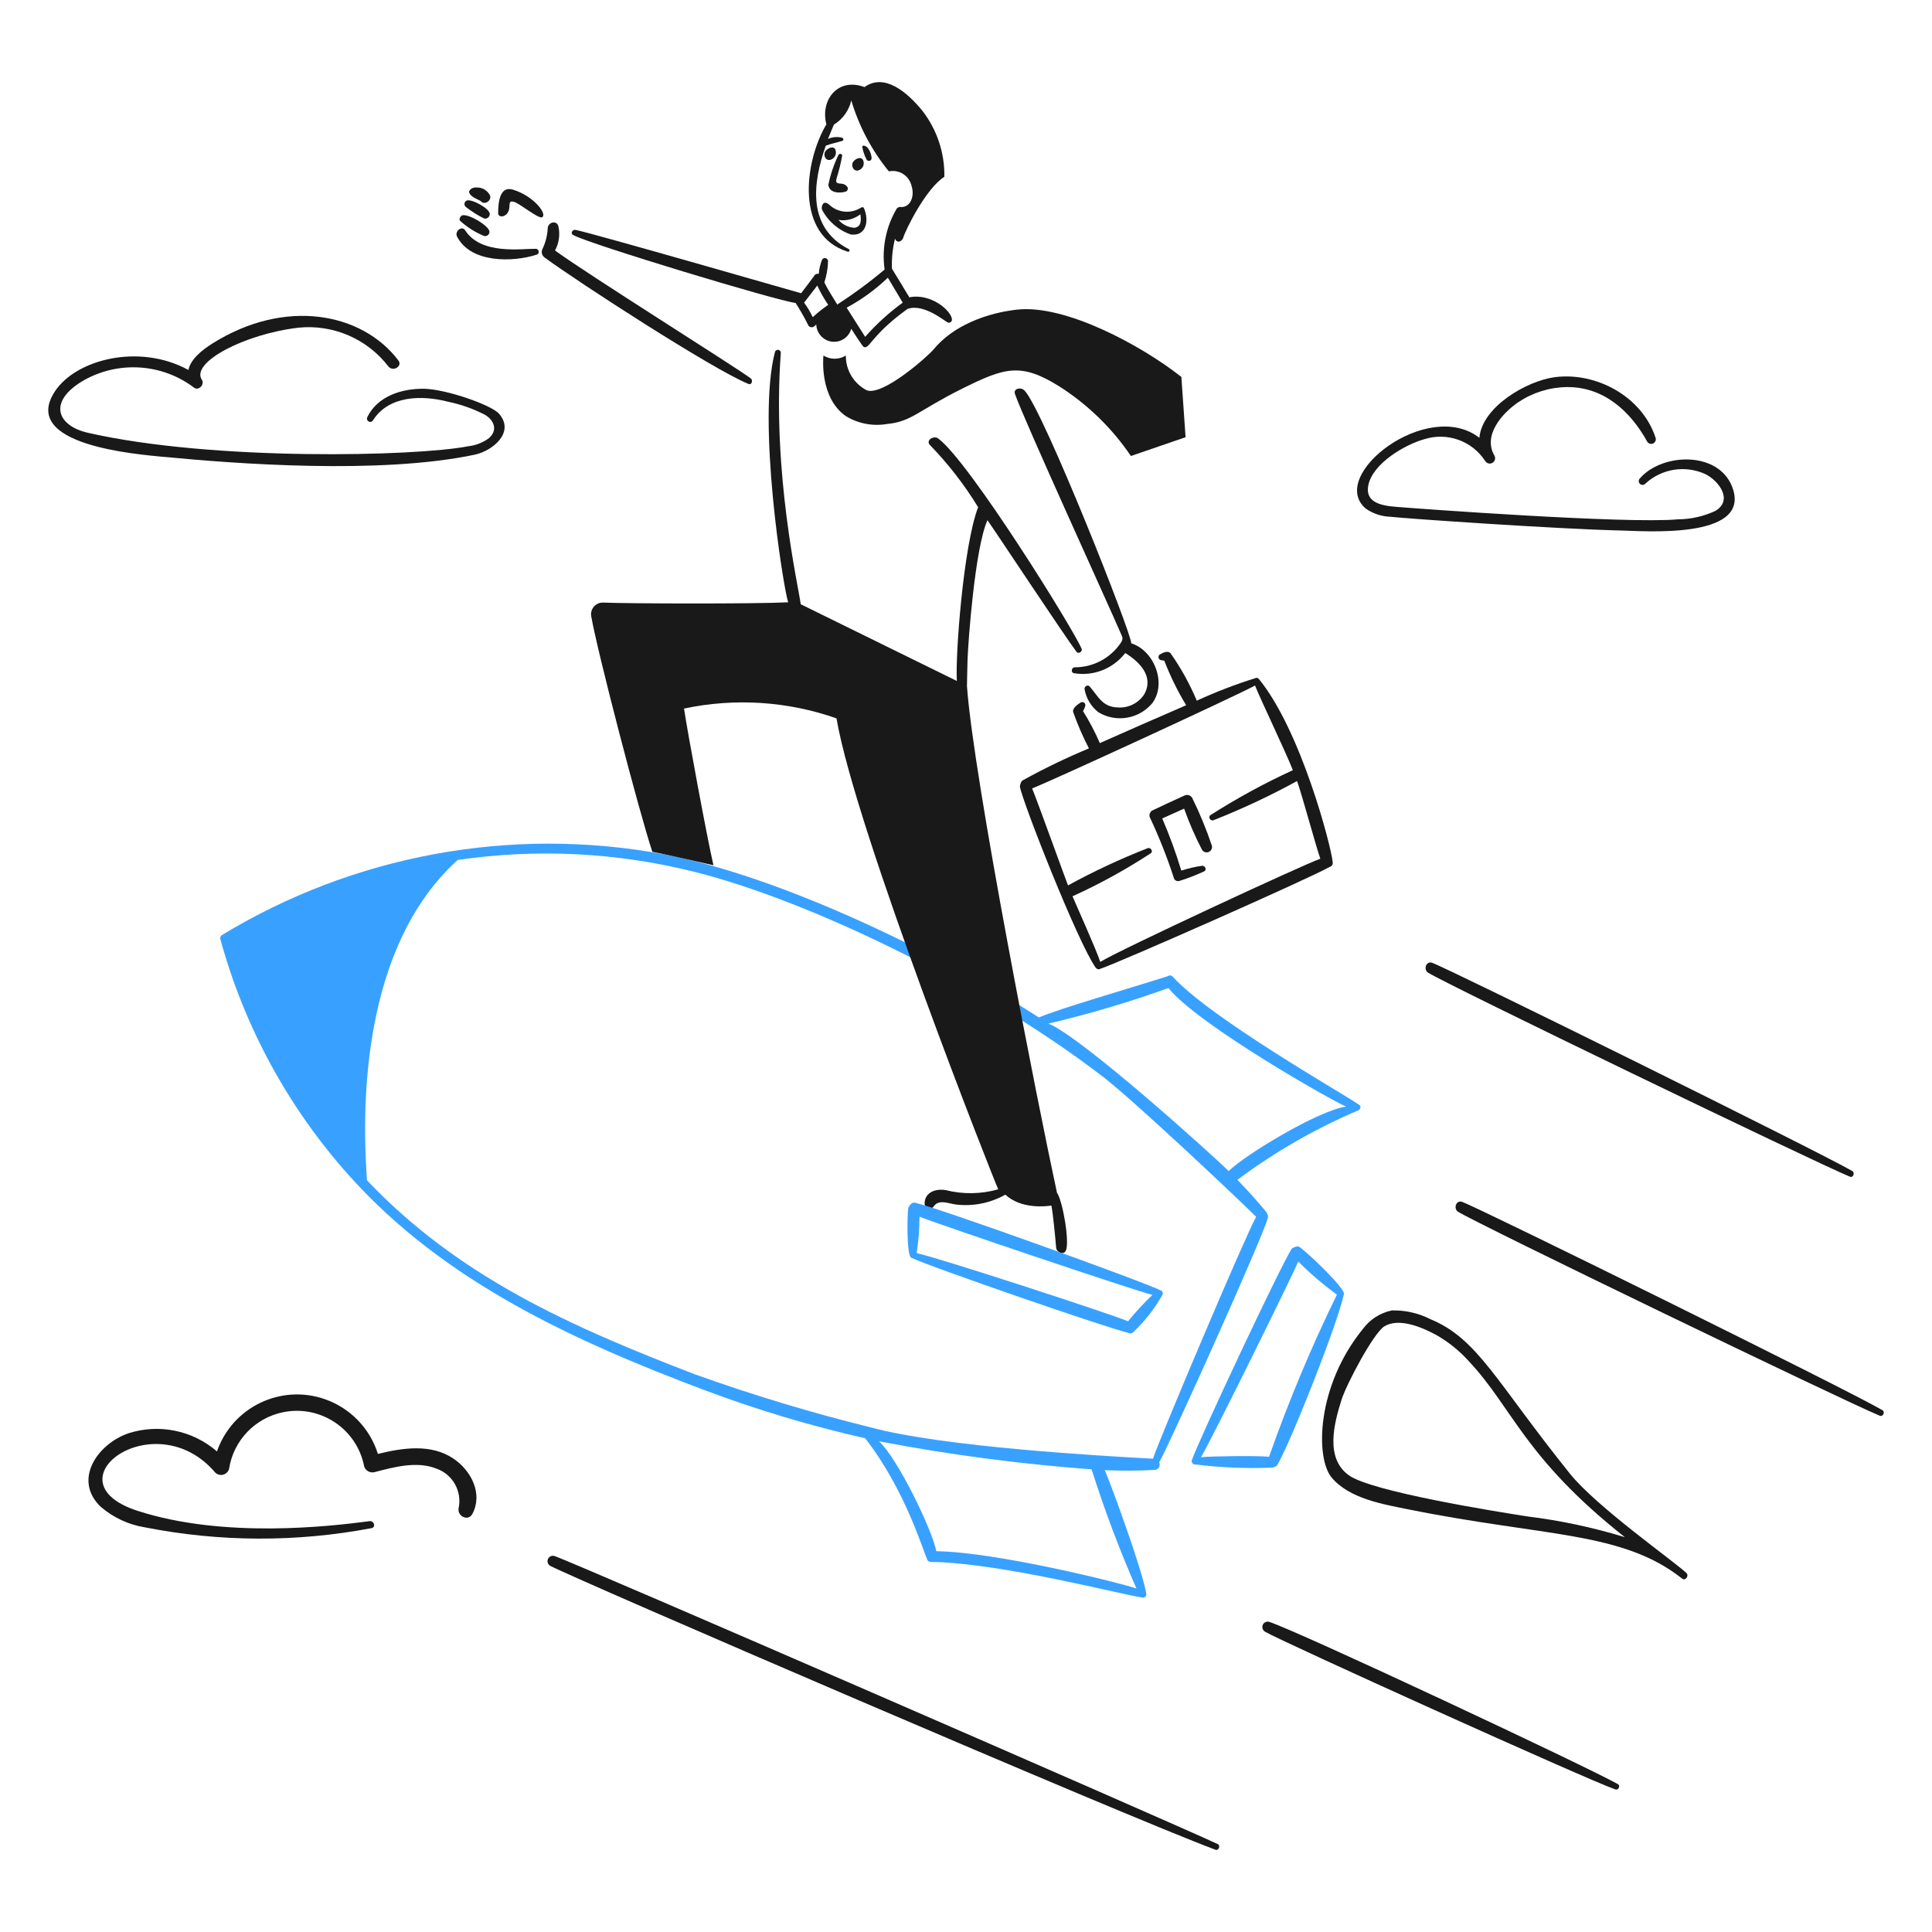 <?xml version="1.0" encoding="UTF-8"?>
<svg id="Layer_1" data-name="Layer 1" xmlns="http://www.w3.org/2000/svg" viewBox="0 0 400 400">
  <defs>
    <style>
      .cls-1 {
        fill: #38a1ff;
      }

      .cls-2 {
        fill: #191919;
      }
    </style>
  </defs>
  <path class="cls-1" d="M45.58,194.3c4.97,18.25,14.13,35.08,26.76,49.16,19.63,21.93,46.61,34.23,73.65,44.4,10.81,4.06,21.88,7.37,33.14,9.92,8.3,10.68,11.96,23.27,12.77,24.9,.05,.38,.37,.67,.75,.7,14.4,.12,40.45,7,43.88,7.37,.07,.01,.14,.02,.2,0,.38-.04,.65-.38,.61-.76-.82-4.82-7.03-21.94-8.6-25.6,3.42,.12,6.85,.14,10.27-.06,.16,0,.32-.04,.46-.1,.55-.26,.78-.91,.53-1.46,2.26-4.01,21.29-46.23,22.52-50.67,.03-.39-.07-.78-.29-1.1-1.92-2.33-3.95-4.58-6.04-6.73,7.75-5.79,16.17-10.62,25.07-14.4,.12-.06,.87-.75,0-1.22-3.08-2.15-30.88-17.99-38.48-26.47-.29-.28-.73-.3-1.04-.06-7.43,2.38-22.69,6.79-26.64,8.53-19.27-12.42-52.54-29.07-77.94-33.84-31.47-5.77-63.95,.22-91.29,16.83-.12,.06-.35,.52-.28,.65Zm208.8,48.16c-3.02-3.02-30.64-27.97-37.32-30.53,8.41-1.98,16.71-4.44,24.84-7.37,6.27,7.72,34.19,23.51,36.8,24.55-5.63,.75-20.78,9.87-24.32,13.35Zm-60.53,78.7c-.76-4.18-7.89-19.09-11.85-22.75,14.54,2.77,29.23,4.71,44,5.8,2.66,8.38,5.76,16.62,9.29,24.67-2.73-.99-28.79-7.55-41.44-7.72h0Zm-49.8-36.55c-25.87-9.95-49-20.18-68.07-40.23-.53-8.3-3.25-46.49,18.8-66.34,16.45-2.41,33.22-1.54,49.33,2.55,22.26,5.61,58.09,22.27,84.21,42.31,6.21,4.76,27.1,24.43,31.75,29.02-2.26,4.01-20.02,45.97-21.36,50.09-10.56-.58-43.47-2.42-58.5-6.5-12.23-3.02-24.3-6.66-36.16-10.91h0Z"/>
  <path class="cls-2" d="M179.35,80.77c3.3,1.42,12.77-7.02,13.93-8.42,5.82-7.01,15.84-8.08,17.24-8.24,9.94-1.15,25.7,7.33,34.07,13.93l.87,12.48c-3.77,1.28-7.54,2.61-11.32,3.89-3.9-5.76-8.94-10.66-14.8-14.4-8.01-5.01-11.33-3.91-20.14,.46-9.11,4.53-10.5,6.85-15.55,7.31-2.95,.51-5.98-.07-8.53-1.63-5.4-3.77-4.7-11.9-4.64-12.54,1.42,.88,3.22,.88,4.64,0-.03,2.99,1.6,5.74,4.24,7.15Z"/>
  <path class="cls-2" d="M124.37,124.79c-1.32,.23-2.2,1.49-1.96,2.81,1.22,7.1,9.87,40.4,12.65,48.75,2.15,.41,10.68,2.32,12.65,2.79-1.33-5.75-5.34-27.39-6.09-32.44,10.51-2.23,21.43-1.53,31.57,2.03,3.89,23.04,33.2,97.21,33.49,97.5-3.54,1.01-7.28,1.07-10.85,.18-2.03-.38-4.4,.41-4.4,2.78,0,.36,.19,.69,.5,.88,.49,.29,1.12,.14,1.42-.35,1.04-1.45,3.01-.56,4.47-.35,3.57,.45,7.19-.26,10.33-2.03,3.25,3.02,8.36,2.44,9.52,2.26,.29,1.1,.85,6.9,.99,8.7,.08,.98,1.55,1.67,2.03,.58,.78-1.76-.64-10.16-1.86-11.96-3.95-18.22-17.3-85.9-18.63-104.87,0,0,.06-3.71,.12-5.51,.12-3.48,1.51-23.04,4.12-28.84,1.46,2.03,16.1,24.18,18.46,27.28,.35,.46,1.28-.06,1.04-.64-1.56-3.89-23.22-38.73-29.67-43.54-1-.74-2.67,.41-1.74,1.33,3.79,3.91,7.14,8.23,9.98,12.88-3.07,8.01-4.75,30.88-4.4,35.98l-32.33-15.89c-.46-3.71-5.97-27.18-4.12-52.06,0-.27-.18-.51-.44-.59-.33-.1-.68,.09-.77,.42-3.76,14.21,1.68,48.58,2.73,51.83-6.9,.35-32.96,.28-38.3,.06-.16,0-.32,0-.48,.04Z"/>
  <path class="cls-2" d="M112.76,53.32c6.86,5.05,34.86,23.2,42.2,26.17,.7,.28,.99-.76,.46-1.16-3.26-2.44-34.12-21.76-40.51-26.47,.83-1.53,1.08-3.3,.7-5-.35-1.33-2.05-.87-2.2,.29-.07,1.53-.44,3.03-1.1,4.41-.31,.61-.11,1.36,.45,1.75Z"/>
  <path class="cls-2" d="M178.53,30.45c.16,.89,.45,1.75,.87,2.55,.07,.15,.21,.27,.38,.3,.3,.07,.6-.12,.67-.42,.07-.64-.52-2.7-1.68-2.73-.17,0-.29,.17-.23,.29Z"/>
  <path class="cls-2" d="M177.77,35.26c.8-.26,1.24-1.11,.99-1.92-.34-1.16-1.8-.46-2.2,.29-.41,.87,.29,1.97,1.21,1.63Z"/>
  <path class="cls-2" d="M172.02,33.06c.78-.28,1.21-1.12,.99-1.91-.28-1.16-1.8-.46-2.2,.29-.4,.87,.24,1.97,1.21,1.62Z"/>
  <path class="cls-2" d="M238.14,169.39c1.88,4,3.5,8.11,4.87,12.3,0,.03,.01,.06,.02,.1,.15,.48,.66,.75,1.14,.6,1.75-.54,3.45-1.2,5.11-1.97,.7-.35,.17-1.28-.46-1.16-1.44,.21-2.85,.54-4.24,.99-1.12-3.67-2.43-7.28-3.95-10.8,1.51-.7,3.02-1.34,4.53-2.03,1.04,2.93,2.28,5.78,3.71,8.53,.26,.42,.76,.61,1.23,.49,.6-.15,.96-.76,.8-1.36-1.13-3.38-2.49-6.67-4.06-9.87-.34-.59-1.09-.8-1.68-.47-2.22,1.02-4.42,2.01-6.62,3.08-.53,.33-.71,1.02-.41,1.57Z"/>
  <path class="cls-2" d="M210.16,81.63c1.86,5.34,19.32,43.56,21.76,49.22,.47,1.1,.73,1.32,.12,2.26-2.14,3.16-5.7,5.05-9.52,5.05-.7,0-.87,1.1-.17,1.22,4.04,.68,8.12-.93,10.62-4.18,2.9,1.8,6.01,4.8,3.94,8.54-1.19,1.83-3.28,2.88-5.45,2.73-3.19-.07-4.04-2.23-5.86-4.35-.4-.47-1.23,.06-1.04,.64,.34,1.86,1.35,3.53,2.84,4.7,3.69,2.23,8.46,1.41,11.2-1.92,3-4.1,.36-10.85-4.4-12.36,.35-1.33-18.09-48.01-22.05-52.29-.81-.88-2.5-.41-1.97,.75Z"/>
  <path class="cls-2" d="M211.14,162.83c.64,3.42,12.01,32.33,15.73,37.55,0,0,.41,.41,.7,.29,3.95-1.28,43.94-18.98,47.71-21.18,.45-.1,.73-.54,.64-.99-.27-3.13-6.56-27.34-15.32-37.96-.15-.16-.37-.23-.58-.17-4.18,1.3-8.27,2.87-12.24,4.7-1.43-3.41-3.22-6.66-5.34-9.69-.5-.78-1.5-.34-2.32,.12-.11,.08-.19,.19-.23,.32-.12,.35,.07,.72,.41,.84,.25,.06,.5,.1,.75,.12,1.24,3.2,2.75,6.29,4.53,9.23-3.13,1.34-15.03,6.56-17.87,7.84-.99-2.29-2.15-4.5-3.48-6.62,.21-.34,.37-.71,.47-1.1,.03-.15,0-.3-.06-.44-.17-.31-.56-.43-.87-.26-.69,.41-1.83,1.26-1.57,2.03,.91,2.57,2,5.07,3.25,7.49-4.73,1.96-9.34,4.19-13.81,6.67-.29,.34-.45,.77-.47,1.22Zm2.56,.4c3.54-1.34,42.6-19.33,46.14-21.3,.93,2.44,6.5,14.05,7.83,17.53-5.92,2.72-11.64,5.84-17.12,9.34-.46,.41,.06,1.21,.64,1.04,5.95-2.35,11.74-5.06,17.35-8.13,.99,2.68,3.89,13.47,4.82,16.08-3.54,1.22-42.02,19.1-45.56,21.36-.93-2.78-4.99-11.78-5.75-13.58,5.64-2.56,11.07-5.55,16.25-8.94,.47-.39-.06-1.21-.64-1.04-5.67,2.22-11.2,4.8-16.54,7.72-.29-.64-6.38-17.58-7.43-20.08Z"/>
  <path class="cls-1" d="M247.08,303.15c5.44,.7,10.94,.93,16.42,.7,.06-.06,.76-.18,.99-.58,3-5.32,12.44-29.18,13.76-35.35,.26-1.2-7.62-8.71-9.29-9.8-.35-.23-1.39,.23-1.51,.4-2.33,3.53-19.56,40.28-20.72,43.88-.12,.3,.35,.75,.35,.75Zm15.67-1.55c-2.55-.24-12.07-.12-14.1,.1,1.97-3.19,18.92-37.55,20.14-40.51,2.48,2.49,5.16,4.78,8,6.85-5.32,10.9-10.01,22.1-14.04,33.55h0Z"/>
  <path class="cls-1" d="M188.65,260.39c3.48,1.74,41.09,14.74,44.92,15.55,.31,.18,.7,.16,.99-.06,2.46-2.32,4.55-5,6.2-7.95,0-.06-.06-.58-.29-.7-3.78-1.9-46.59-17.31-51.02-18.22-.93-.19-1.4,1.1-1.4,1.1-.24,1.34-.36,9.8,.6,10.27Zm1.14-.94c.38-2.5,.58-5.02,.58-7.55,3.37,1.4,44.28,15.21,48.23,16.2-1.8,1.71-3.49,3.53-5.05,5.46-3.31-1.45-40.04-13.41-43.76-14.11Z"/>
  <path class="cls-2" d="M389.73,291.96c-7.11-4.18-83.4-41.83-87-43.12-1.27-.46-1.86,1.39-.87,2.03,3.55,2.31,79.98,39.23,87.35,42.25,.7,.23,1.11-.82,.53-1.16Z"/>
  <path class="cls-2" d="M383.52,242.46c-7.14-4.12-83.4-41.83-87-43.12-1.27-.46-1.86,1.39-.87,2.03,3.55,2.31,79.99,39.21,87.35,42.25,.7,.29,1.05-.82,.53-1.16Z"/>
  <path class="cls-2" d="M252.12,381.8c-10.04-4.7-133.02-58.21-137.37-59.66-.47-.12-.96,.08-1.22,.49-.33,.52-.17,1.21,.35,1.54,5.06,2.71,119.75,52.12,137.78,58.8,.64,.24,1.1-.86,.46-1.17Z"/>
  <path class="cls-2" d="M334.95,369.38c-5.86-3.36-66.22-31.69-72.2-33.6-.47-.12-.98,.08-1.23,.49-.33,.52-.16,1.21,.36,1.54,3.02,1.85,66.6,30.6,72.55,32.67,.69,.24,1.1-.81,.52-1.11Z"/>
  <path class="cls-2" d="M282.7,105.25c1.51,1.08,3.31,1.68,5.17,1.74,3.08,.37,34.77,2.55,47.6,2.84,4.93,.11,26.42,1.85,23.39-8.36-2.43-8.18-14.67-7.87-19.38-2.38-.26,.3-.26,.74,0,1.04,.29,.32,.78,.35,1.1,.07,3.38-3.17,8.34-3.97,12.54-2.02,2.78,1.4,5.74,5.38,2.03,7.6-2.42,1.12-5.05,1.72-7.72,1.74-10.73,.98-54.38-2.26-57.16-2.49s-7.84-.29-6.97-4.58c.92-4.52,7.6-8.42,11.6-9.52,4.74-1.5,9.9,.35,12.6,4.53,.31,.49,.94,.66,1.45,.39,.54-.28,.75-.95,.47-1.49-2.49-4.22,1.61-8.84,4.93-11.09,2.97-1.99,6.46-3.08,10.04-3.13,7.6-.08,13.17,4.97,16.66,11.32,.22,.35,.65,.52,1.05,.41,.51-.13,.82-.66,.69-1.17-2.75-8.57-12.3-13.76-20.95-12.6-5.63,.75-14.97,6.04-15.55,12.54-10.69-8.3-31.49,7.74-23.57,14.62Z"/>
  <path class="cls-2" d="M20.95,312.04c2.58,2.2,5.71,3.64,9.05,4.18,15.48,3.05,31.4,3.11,46.9,.17,1-.19,.53-1.57-.4-1.45-8.25,1.1-30.25,3.63-48.05-2.15-18.87-6.12,3.67-22.58,16.13-7.89,.19,.18,.43,.32,.68,.4,.91,.28,1.88-.23,2.16-1.15,.9-5.93,5.43-10.64,11.31-11.79,7.7-1.5,15.16,3.52,16.66,11.21,.27,.92,1.22,1.45,2.15,1.22,4.06-1.06,8.81-2.36,12.89-.7,3.32,1.2,5.25,4.67,4.53,8.13-.36,1.68,1.98,2.85,2.84,1.22,2.22-4.17-.23-8.95-3.89-11.43-4.64-3.15-10.51-2.26-15.67-.99-1.66-5.31-5.74-9.51-10.99-11.34-9.15-3.18-19.15,1.66-22.33,10.82-5.02-4.35-11.95-5.78-18.28-3.77-6.44,2.18-11.68,9.71-5.7,15.32Z"/>
  <path class="cls-2" d="M99.54,41.66c.87,.98,2.53-.34,1.8-1.4-.45-.73-1.19-1.24-2.03-1.4-.8-.11-1.85-.12-2.2,.81,.12,1.16,2.15,1.68,2.43,1.99Z"/>
  <path class="cls-2" d="M96.31,41.79c-.25,.34-.18,.82,.16,1.07,1.17,.93,2.43,1.72,3.77,2.38,.07,.02,.14,.02,.22,.02,.52,0,.95-.43,.94-.95,.06-1.1-3.77-3.19-4.76-2.79-.14,.05-.25,.14-.34,.26Z"/>
  <path class="cls-2" d="M95.25,45.71c1.45,1.32,3.12,2.38,4.93,3.13,.09,.03,.19,.04,.29,.04,.49-.01,.88-.42,.87-.91-.08-1.28-4.75-4-5.8-3.31-.29,.23-.53,.75-.29,1.04Z"/>
  <path class="cls-2" d="M111.54,52.19c.03-.34-.22-.65-.56-.68-2.96-.06-11.35,1.34-14.68-3.83-.68-1.06-2.21,.24-1.68,1.28,2.81,5.53,11.51,5.37,16.48,3.77,.24-.07,.42-.29,.45-.54Z"/>
  <path class="cls-2" d="M106.22,39.27c-2.84-.88-3.08,2.84-3.08,4.88,0,.94,1.67,.94,2.2-.58,.36-1.04-.28-2.34,1.34-1.68,1.11,.45,4.53,3.19,5.46,3.13,1.38-.46-1.46-4.37-5.92-5.75Z"/>
  <path class="cls-2" d="M173.6,32.07c-.95,1.96-1.65,4.02-2.09,6.15,.11,1.74,2.26,1.85,3.6,1.45,.01,0,.03-.01,.04-.02,.34-.17,.48-.57,.31-.91-.26-.4-.69-.66-1.16-.7-.87-.1-1.39,0-1.1-1.1,.49-1.54,.88-3.11,1.16-4.7,.05-.41-.58-.52-.76-.17Z"/>
  <path class="cls-2" d="M170.18,43.39c1.26,2.42,3.4,4.27,5.98,5.16,3.31,.4,3.77-3.02,2.73-5.4-.12-.35-.46-.29-.7-.12-2.06,1.28-4.73,1.02-6.5-.64-1.32-1.17-1.7,.47-1.51,.99Zm6.73,3.77c-1.28-.07-2.47-.66-3.31-1.63,1.6,.26,3.24-.16,4.53-1.16,.18,1.16,.24,2.59-1.22,2.79h0Z"/>
  <path class="cls-2" d="M275.69,305.89c3.66,4.42,10.74,5.56,15.96,6.62,28.36,5.72,44.19,4.49,56.64,14.34,.65,.51,1.46-.59,.87-1.16-2.34-2.29-18.59-13.68-24.14-20.6-15.36-19.12-19.04-27.92-28.9-31.98-2.46-1.25-5.19-1.87-7.95-1.8-2.43,.5-4.58,1.89-6.04,3.89-9.59,11.82-9.81,26.63-6.44,30.69Zm3.54-.47c-4.92-3.56-3.02-10.73-1.5-15.55,1.05-3.36,6.68-13.92,8.88-15.26,3.03-1.85,7.77,.18,10.68,1.74,2.57,1.45,4.88,3.32,6.85,5.51,9.07,9.68,11.45,19.94,32.27,36.4-6.59-2.02-13.35-3.46-20.2-4.3-6.62-1.04-32.26-5.13-36.97-8.53h0Z"/>
  <path class="cls-2" d="M118.7,48.67c3.31,1.86,42.31,13.65,46.02,14.05,.93,1.44,1.78,2.93,2.55,4.47,.04,.12,.1,.22,.18,.31,.31,.33,.82,.35,1.15,.04,.11-.12,.28-.23,.4-.35,.05,1.61,1.15,3,2.7,3.44,1.97,.55,4-.6,4.55-2.57,.7,1.16,2.38,3.66,2.5,3.72,1.26,.76,1.37-2.24,9.17-7.84,3.48-1.16,7.83,2.73,8.36,2.84,.05,.02,.11,.03,.17,.03,.35,0,.63-.26,.64-.61,0-1.8-4.35-5.57-8.82-4.64-1.16-1.92-3.54-5.86-3.6-5.92-.09-2.11,.13-4.22,.64-6.27,0,.01,0,.02,0,.03,.09,.42,.5,.7,.92,.61,.29-.11,.53-.32,.7-.58,.52-1.86,4.82-10.45,8.59-12.83,.08-4.93-1.52-9.74-4.53-13.64-3.2-3.93-7.89-7.88-12.01-4.93-5.49-2.06-9.19,2.63-7.89,7.72-4.64,7.83-6.43,22.99,4.41,26.35,.14,.05,.29,0,.36-.14,.07-.14,.02-.31-.13-.38-8.59-4.42-7.54-13.58-4.76-21.42,1.1-.41,2.26-.64,3.42-.99,.09-.03,.16-.11,.2-.2,.07-.18-.02-.37-.2-.44-.98-.27-2.03-.19-2.96,.23,.41-1.04,.82-2.03,1.22-2.96,1.82-1.12,3.12-2.92,3.6-5,1.6,5.36,4.24,10.35,7.78,14.68,2.13-.44,4.21,.9,4.7,3.02,.69,2.08-.22,4.63-2.44,4.35-.12-.05-.58,.23-.64,.35-2.24,3.79-3.12,8.24-2.5,12.6-3.11,2.62-6.39,5.04-9.8,7.25,0-.06-1.97-3.02-2.67-4.59,.46-1.43,.72-2.91,.76-4.41-.02-.26-.19-.49-.44-.58-.34-.12-.72,.06-.84,.4-.36,.91-.57,1.87-.64,2.84-.4-.11-.82,.09-.99,.46-.87,1.22-1.8,2.38-2.67,3.54-.06,0-43.12-12.41-46.72-13.12-.64-.12-1.1,.81-.47,1.05Zm56.59,15.03c3.11-1.67,5.98-3.76,8.53-6.21,1.05,1.74,3.08,5.17,3.08,5.17-2.85,2.06-5.45,4.44-7.78,7.08-1.28-2.03-2.55-4-3.83-6.04Zm-8.81-1.04c.93-1.16,1.8-2.38,2.73-3.54,.64,1.39,1.4,2.73,2.26,4-1.13,.77-2.2,1.62-3.2,2.55-.5-1.06-1.1-2.07-1.79-3.01Z"/>
  <path class="cls-2" d="M33.96,94.59c14.4,1.39,44.62,3.72,64.36-.46,3.6-.76,8.38-4.59,5-8.47-1.62-1.86-11.09-5.11-15.55-5.17-4.59-.06-9.58,1.51-11.72,5.86-.16,.3-.07,.68,.22,.88,.31,.21,.73,.13,.94-.18,3.26-5.2,10.15-5.27,15.5-3.89,2.69,.55,5.28,1.47,7.72,2.73,1.81,1.09,2.72,3.12,.81,4.82-1.26,.93-2.74,1.51-4.29,1.68-10.63,2.1-52.88,3.13-78.76-2.79-6.36-1.45-8.35-6.4-1.05-10.74,7.26-4.21,16.34-3.66,23.04,1.4,.94,.74,2.25-.69,1.62-1.62-2.41-3.58,8.82-9.5,20.02-10.8,7.16-.72,14.18,2.31,18.57,8,.93,1.22,3.02,0,2.09-1.22-7.54-9.92-23.48-12.97-38.54-3.48-2.03,1.28-4.47,3.19-4.93,5.46-10.17-5.57-23.24-2.21-27.63,4.41-7.4,11.18,16.95,13.03,22.57,13.59Z"/>
</svg>